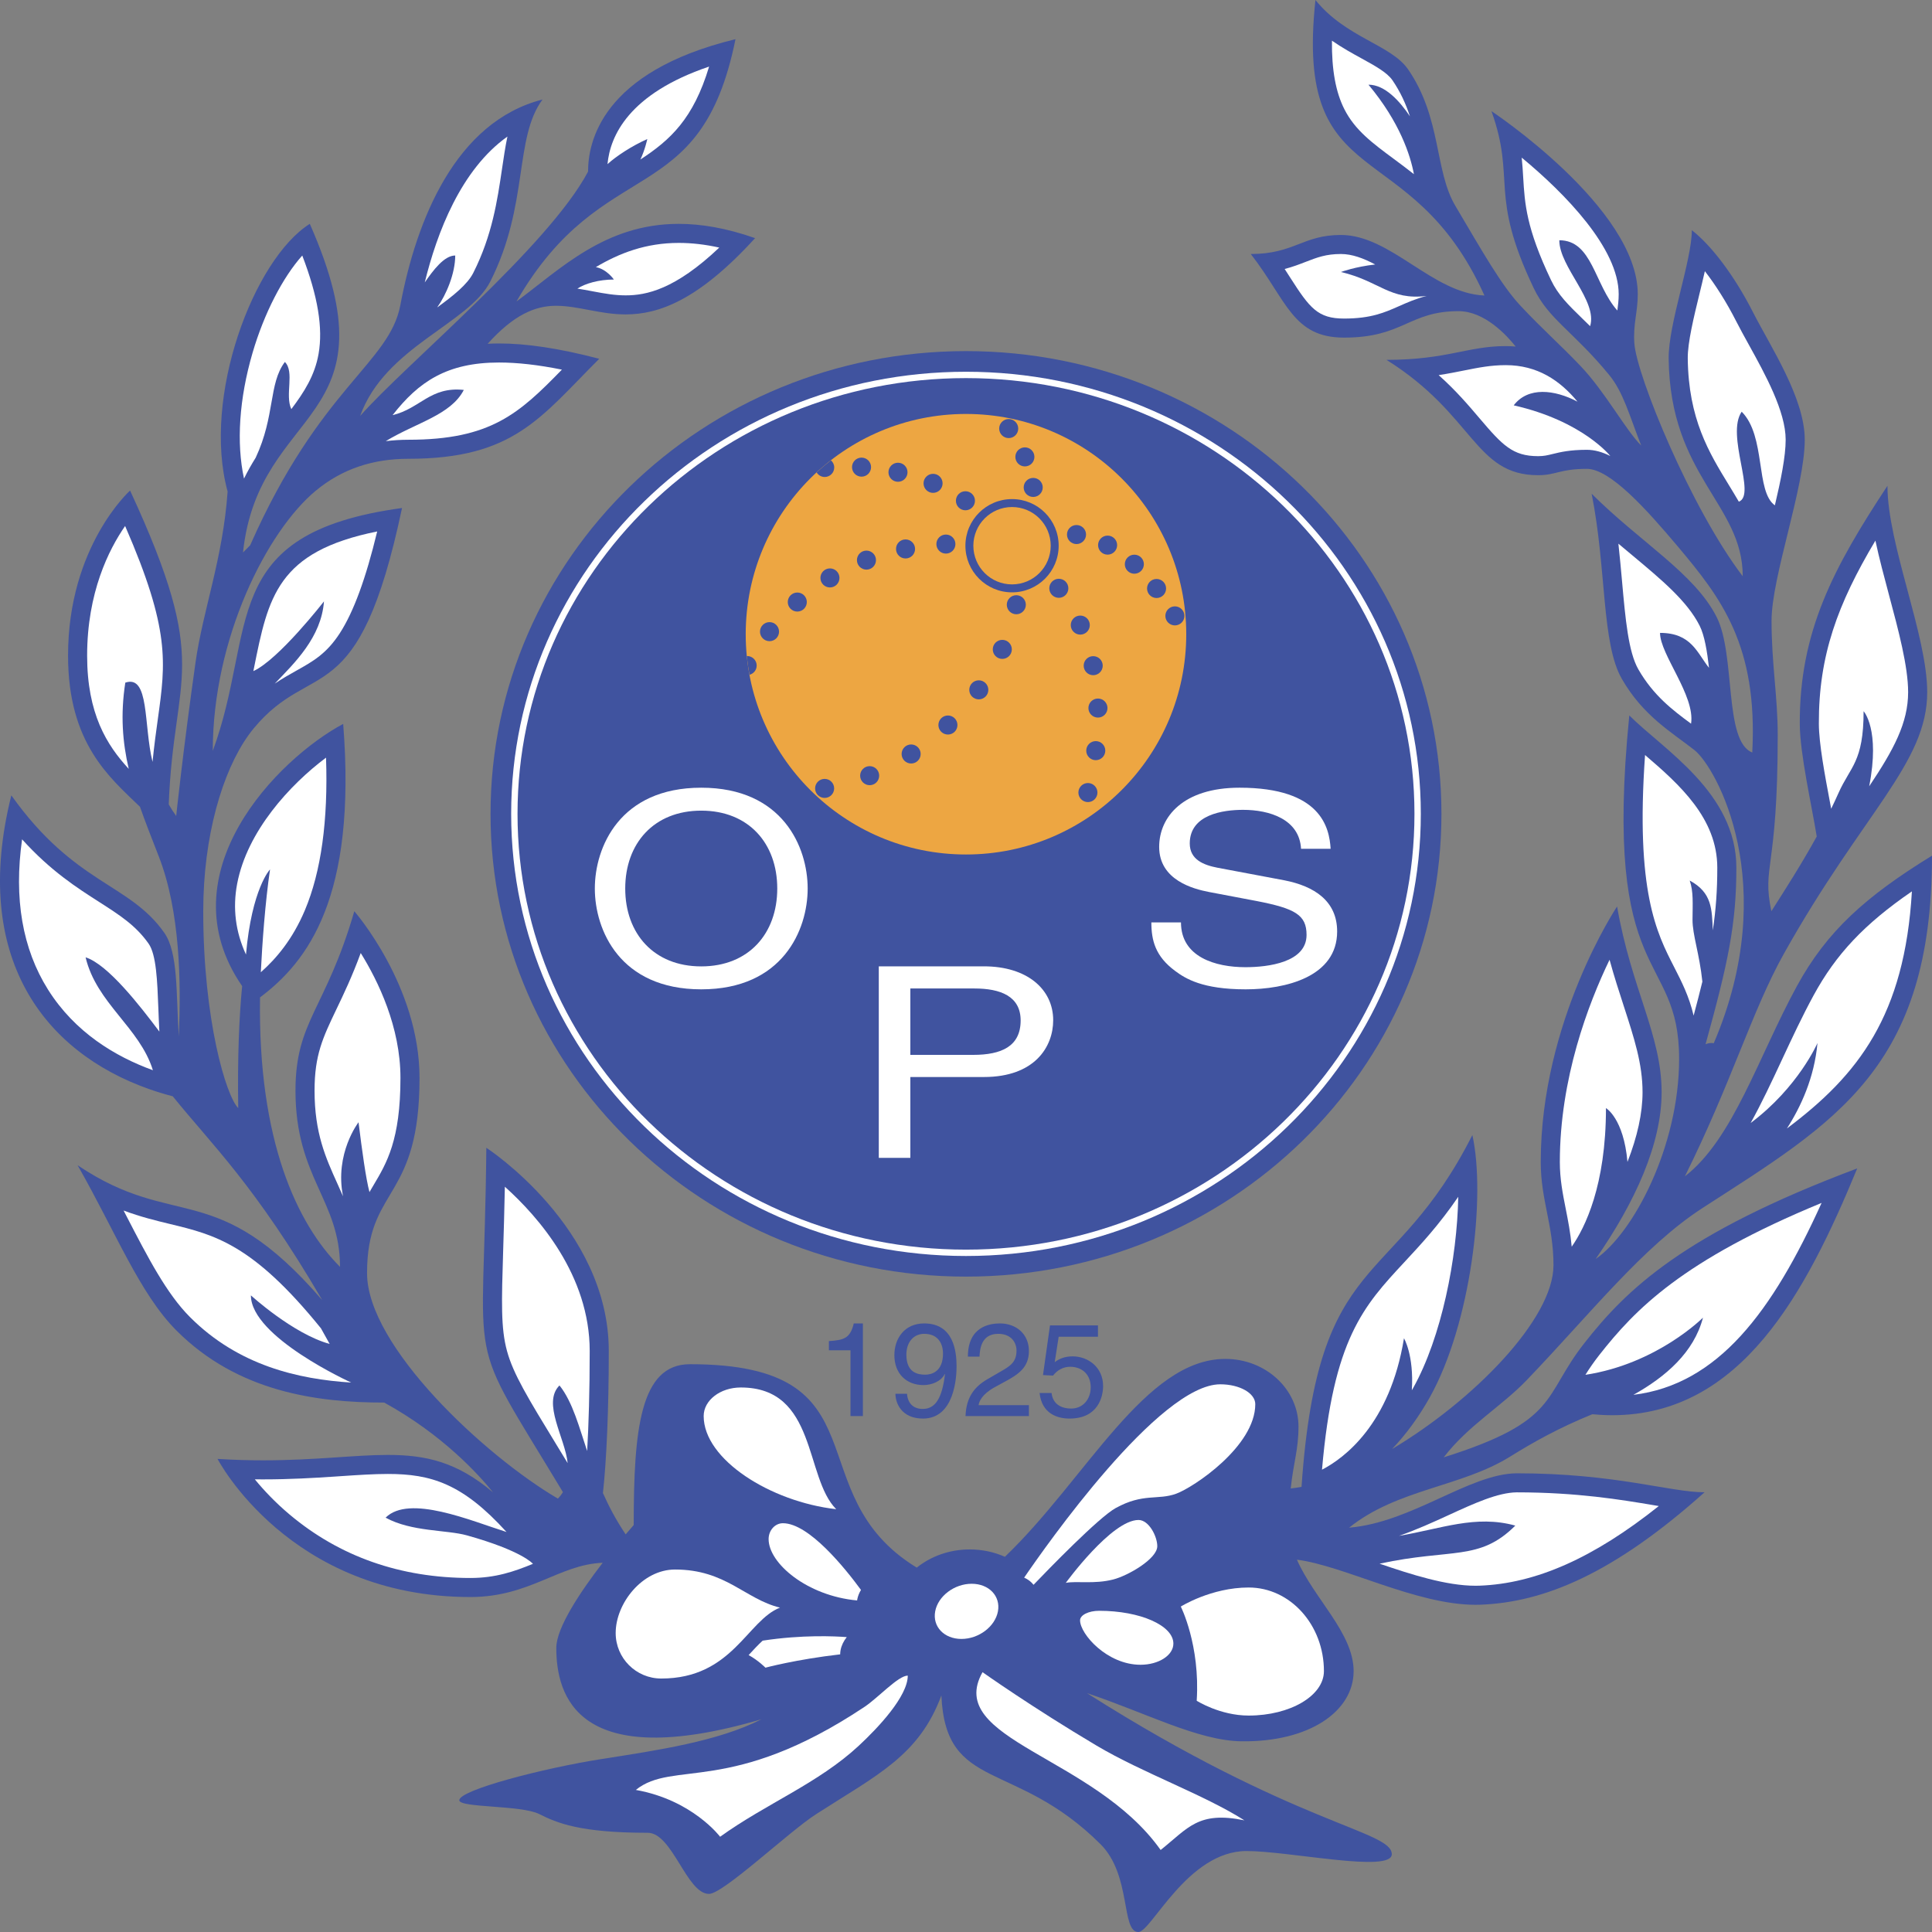 <?xml version="1.0" encoding="UTF-8"?>
<svg xmlns="http://www.w3.org/2000/svg" xmlns:xlink="http://www.w3.org/1999/xlink" width="559.35pt" height="559.35pt" viewBox="0 0 559.35 559.35" version="1.1">
<rect x="0" y="0" width="559.35" height="559.35" fill="#808080" stroke="none"/>
<g id="surface1">
<path style=" stroke:none;fill-rule:nonzero;fill:rgb(25.099%,32.5%,62.399%);fill-opacity:1;" d="M 279.672 101.652 C 203.648 101.652 142.02 161.637 142.02 235.629 C 142.02 309.625 203.648 369.605 279.672 369.605 C 355.695 369.605 417.324 309.625 417.324 235.629 C 417.324 161.637 355.695 101.652 279.672 101.652 "/>
<path style=" stroke:none;fill-rule:nonzero;fill:rgb(100%,100%,100%);fill-opacity:1;" d="M 186.57 326.152 C 162.738 302.992 147.992 270.98 147.992 235.629 C 147.992 200.277 162.738 168.266 186.57 145.109 C 210.398 121.949 243.32 107.629 279.672 107.629 C 316.023 107.629 348.945 121.949 372.773 145.109 C 396.602 168.266 411.352 200.277 411.352 235.629 C 411.352 270.98 396.602 302.992 372.773 326.152 C 348.945 349.309 316.023 363.633 279.672 363.633 C 243.32 363.633 210.398 349.309 186.57 326.152 "/>
<path style=" stroke:none;fill-rule:nonzero;fill:rgb(25.099%,32.5%,62.399%);fill-opacity:1;" d="M 187.852 146.43 C 164.355 169.266 149.832 200.797 149.832 235.629 C 149.832 270.461 164.355 301.992 187.852 324.832 C 211.348 347.668 243.809 361.793 279.672 361.793 C 315.539 361.793 347.996 347.668 371.492 324.832 C 394.988 301.992 409.512 270.461 409.512 235.629 C 409.512 200.797 394.988 169.266 371.492 146.43 C 347.996 123.594 315.539 109.469 279.672 109.469 C 243.809 109.469 211.348 123.594 187.852 146.43 "/>
<path style=" stroke:none;fill-rule:nonzero;fill:rgb(92.899%,65.099%,25.899%);fill-opacity:1;" d="M 279.672 119.848 C 244.449 119.848 215.898 148.398 215.898 183.617 C 215.898 218.836 244.449 247.391 279.672 247.391 C 314.891 247.391 343.441 218.836 343.441 183.617 C 343.441 148.398 314.891 119.848 279.672 119.848 "/>
<path style=" stroke:none;fill-rule:nonzero;fill:rgb(25.099%,32.5%,62.399%);fill-opacity:1;" d="M 279.504 157.996 C 279.504 150.535 285.547 144.496 293.004 144.496 C 300.457 144.496 306.504 150.535 306.504 157.996 C 306.504 165.453 300.457 171.496 293.004 171.496 C 285.547 171.496 279.504 165.453 279.504 157.996 "/>
<path style=" stroke:none;fill-rule:nonzero;fill:rgb(92.899%,65.099%,25.899%);fill-opacity:1;" d="M 281.801 157.996 C 281.812 164.184 286.816 169.188 293.004 169.195 C 299.191 169.188 304.195 164.184 304.203 157.996 C 304.195 151.809 299.191 146.805 293.004 146.793 C 286.816 146.805 281.812 151.809 281.801 157.996 "/>
<path style=" stroke:none;fill-rule:nonzero;fill:rgb(25.099%,32.5%,62.399%);fill-opacity:1;" d="M 292.039 126.836 C 293.562 126.836 294.797 125.602 294.797 124.078 C 294.797 122.555 293.562 121.32 292.039 121.32 C 290.516 121.32 289.281 122.555 289.281 124.078 C 289.281 125.602 290.516 126.836 292.039 126.836 "/>
<path style=" stroke:none;fill-rule:nonzero;fill:rgb(25.099%,32.5%,62.399%);fill-opacity:1;" d="M 306.551 167.566 C 305.023 167.566 303.789 168.801 303.789 170.324 C 303.789 171.848 305.023 173.082 306.551 173.082 C 308.07 173.082 309.309 171.848 309.309 170.324 C 309.309 168.801 308.07 167.566 306.551 167.566 "/>
<path style=" stroke:none;fill-rule:nonzero;fill:rgb(25.099%,32.5%,62.399%);fill-opacity:1;" d="M 294.242 172.324 C 292.723 172.324 291.484 173.559 291.484 175.082 C 291.484 176.602 292.723 177.84 294.242 177.84 C 295.766 177.84 297 176.602 297 175.082 C 297 173.559 295.766 172.324 294.242 172.324 "/>
<path style=" stroke:none;fill-rule:nonzero;fill:rgb(25.099%,32.5%,62.399%);fill-opacity:1;" d="M 273.855 160.277 C 275.379 160.277 276.609 159.039 276.609 157.52 C 276.609 155.996 275.379 154.762 273.855 154.762 C 272.332 154.762 271.098 155.996 271.098 157.52 C 271.098 159.039 272.332 160.277 273.855 160.277 "/>
<path style=" stroke:none;fill-rule:nonzero;fill:rgb(25.099%,32.5%,62.399%);fill-opacity:1;" d="M 282.27 144.98 C 282.27 143.457 281.035 142.223 279.512 142.223 C 277.988 142.223 276.754 143.457 276.754 144.98 C 276.754 146.504 277.988 147.738 279.512 147.738 C 281.035 147.738 282.27 146.504 282.27 144.98 "/>
<path style=" stroke:none;fill-rule:nonzero;fill:rgb(25.099%,32.5%,62.399%);fill-opacity:1;" d="M 272.898 139.938 C 272.898 138.414 271.664 137.18 270.141 137.18 C 268.617 137.18 267.383 138.414 267.383 139.938 C 267.383 141.461 268.617 142.695 270.141 142.695 C 271.664 142.695 272.898 141.461 272.898 139.938 "/>
<path style=" stroke:none;fill-rule:nonzero;fill:rgb(25.099%,32.5%,62.399%);fill-opacity:1;" d="M 262.742 136.727 C 262.742 135.203 261.508 133.969 259.984 133.969 C 258.461 133.969 257.227 135.203 257.227 136.727 C 257.227 138.25 258.461 139.484 259.984 139.484 C 261.508 139.484 262.742 138.25 262.742 136.727 "/>
<path style=" stroke:none;fill-rule:nonzero;fill:rgb(25.099%,32.5%,62.399%);fill-opacity:1;" d="M 252.188 135.246 C 252.188 133.723 250.953 132.488 249.434 132.488 C 247.906 132.488 246.676 133.723 246.676 135.246 C 246.676 136.766 247.906 138.004 249.434 138.004 C 250.953 138.004 252.188 136.766 252.188 135.246 "/>
<path style=" stroke:none;fill-rule:nonzero;fill:rgb(25.099%,32.5%,62.399%);fill-opacity:1;" d="M 238.77 138.098 C 240.293 138.098 241.527 136.859 241.527 135.34 C 241.527 134.504 241.148 133.77 240.566 133.262 C 239.137 134.375 237.75 135.539 236.422 136.766 C 236.906 137.562 237.773 138.098 238.77 138.098 "/>
<path style=" stroke:none;fill-rule:nonzero;fill:rgb(25.099%,32.5%,62.399%);fill-opacity:1;" d="M 264.93 158.93 C 264.93 157.406 263.695 156.172 262.172 156.172 C 260.645 156.172 259.414 157.406 259.414 158.93 C 259.414 160.453 260.645 161.688 262.172 161.688 C 263.695 161.688 264.93 160.453 264.93 158.93 "/>
<path style=" stroke:none;fill-rule:nonzero;fill:rgb(25.099%,32.5%,62.399%);fill-opacity:1;" d="M 253.613 162.164 C 253.613 160.645 252.379 159.41 250.855 159.41 C 249.332 159.41 248.098 160.645 248.098 162.164 C 248.098 163.688 249.332 164.922 250.855 164.922 C 252.379 164.922 253.613 163.688 253.613 162.164 "/>
<path style=" stroke:none;fill-rule:nonzero;fill:rgb(25.099%,32.5%,62.399%);fill-opacity:1;" d="M 240.285 164.562 C 238.762 164.562 237.527 165.797 237.527 167.32 C 237.527 168.844 238.762 170.078 240.285 170.078 C 241.809 170.078 243.043 168.844 243.043 167.32 C 243.043 165.797 241.809 164.562 240.285 164.562 "/>
<path style=" stroke:none;fill-rule:nonzero;fill:rgb(25.099%,32.5%,62.399%);fill-opacity:1;" d="M 230.836 171.547 C 229.312 171.547 228.074 172.781 228.074 174.305 C 228.074 175.828 229.312 177.062 230.836 177.062 C 232.359 177.062 233.59 175.828 233.59 174.305 C 233.59 172.781 232.359 171.547 230.836 171.547 "/>
<path style=" stroke:none;fill-rule:nonzero;fill:rgb(25.099%,32.5%,62.399%);fill-opacity:1;" d="M 222.789 180.117 C 221.266 180.117 220.031 181.352 220.031 182.871 C 220.031 184.395 221.266 185.633 222.789 185.633 C 224.312 185.633 225.547 184.395 225.547 182.871 C 225.547 181.352 224.312 180.117 222.789 180.117 "/>
<path style=" stroke:none;fill-rule:nonzero;fill:rgb(25.099%,32.5%,62.399%);fill-opacity:1;" d="M 219.074 192.691 C 219.074 191.168 217.84 189.934 216.316 189.934 C 216.281 189.934 216.25 189.941 216.215 189.945 C 216.395 191.773 216.664 193.574 216.996 195.355 C 218.188 195.051 219.074 193.977 219.074 192.691 "/>
<path style=" stroke:none;fill-rule:nonzero;fill:rgb(25.099%,32.5%,62.399%);fill-opacity:1;" d="M 290.184 185.25 C 288.66 185.25 287.426 186.484 287.426 188.008 C 287.426 189.531 288.66 190.766 290.184 190.766 C 291.707 190.766 292.945 189.531 292.945 188.008 C 292.945 186.484 291.707 185.25 290.184 185.25 "/>
<path style=" stroke:none;fill-rule:nonzero;fill:rgb(25.099%,32.5%,62.399%);fill-opacity:1;" d="M 283.383 196.965 C 281.855 196.965 280.621 198.199 280.621 199.723 C 280.621 201.242 281.855 202.48 283.383 202.48 C 284.902 202.48 286.141 201.242 286.141 199.723 C 286.141 198.199 284.902 196.965 283.383 196.965 "/>
<path style=" stroke:none;fill-rule:nonzero;fill:rgb(25.099%,32.5%,62.399%);fill-opacity:1;" d="M 274.441 207.148 C 272.918 207.148 271.684 208.383 271.684 209.906 C 271.684 211.43 272.918 212.664 274.441 212.664 C 275.965 212.664 277.199 211.43 277.199 209.906 C 277.199 208.383 275.965 207.148 274.441 207.148 "/>
<path style=" stroke:none;fill-rule:nonzero;fill:rgb(25.099%,32.5%,62.399%);fill-opacity:1;" d="M 263.793 215.535 C 262.27 215.535 261.035 216.77 261.035 218.293 C 261.035 219.816 262.27 221.051 263.793 221.051 C 265.316 221.051 266.551 219.816 266.551 218.293 C 266.551 216.77 265.316 215.535 263.793 215.535 "/>
<path style=" stroke:none;fill-rule:nonzero;fill:rgb(25.099%,32.5%,62.399%);fill-opacity:1;" d="M 251.785 221.812 C 250.262 221.812 249.027 223.047 249.027 224.57 C 249.027 226.094 250.262 227.328 251.785 227.328 C 253.305 227.328 254.539 226.094 254.539 224.57 C 254.539 223.047 253.305 221.812 251.785 221.812 "/>
<path style=" stroke:none;fill-rule:nonzero;fill:rgb(25.099%,32.5%,62.399%);fill-opacity:1;" d="M 238.746 225.504 C 237.223 225.504 235.988 226.734 235.988 228.258 C 235.988 229.781 237.223 231.016 238.746 231.016 C 240.27 231.016 241.504 229.781 241.504 228.258 C 241.504 226.734 240.27 225.504 238.746 225.504 "/>
<path style=" stroke:none;fill-rule:nonzero;fill:rgb(25.099%,32.5%,62.399%);fill-opacity:1;" d="M 315.52 180.977 C 315.52 179.453 314.285 178.219 312.762 178.219 C 311.238 178.219 310.004 179.453 310.004 180.977 C 310.004 182.496 311.238 183.734 312.762 183.734 C 314.285 183.734 315.52 182.496 315.52 180.977 "/>
<path style=" stroke:none;fill-rule:nonzero;fill:rgb(25.099%,32.5%,62.399%);fill-opacity:1;" d="M 313.746 192.727 C 313.746 194.246 314.98 195.484 316.504 195.484 C 318.027 195.484 319.262 194.246 319.262 192.727 C 319.262 191.203 318.027 189.969 316.504 189.969 C 314.98 189.969 313.746 191.203 313.746 192.727 "/>
<path style=" stroke:none;fill-rule:nonzero;fill:rgb(25.099%,32.5%,62.399%);fill-opacity:1;" d="M 317.879 202.238 C 316.352 202.238 315.117 203.473 315.117 204.992 C 315.117 206.52 316.352 207.754 317.879 207.754 C 319.398 207.754 320.637 206.52 320.637 204.992 C 320.637 203.473 319.398 202.238 317.879 202.238 "/>
<path style=" stroke:none;fill-rule:nonzero;fill:rgb(25.099%,32.5%,62.399%);fill-opacity:1;" d="M 317.246 214.566 C 315.723 214.566 314.488 215.801 314.488 217.324 C 314.488 218.848 315.723 220.086 317.246 220.086 C 318.77 220.086 320.004 218.848 320.004 217.324 C 320.004 215.801 318.77 214.566 317.246 214.566 "/>
<path style=" stroke:none;fill-rule:nonzero;fill:rgb(25.099%,32.5%,62.399%);fill-opacity:1;" d="M 314.973 226.703 C 313.449 226.703 312.215 227.938 312.215 229.461 C 312.215 230.984 313.449 232.219 314.973 232.219 C 316.496 232.219 317.73 230.984 317.73 229.461 C 317.73 227.938 316.496 226.703 314.973 226.703 "/>
<path style=" stroke:none;fill-rule:nonzero;fill:rgb(25.099%,32.5%,62.399%);fill-opacity:1;" d="M 293.965 132.277 C 293.965 133.801 295.199 135.035 296.723 135.035 C 298.246 135.035 299.48 133.801 299.48 132.277 C 299.48 130.754 298.246 129.52 296.723 129.52 C 295.199 129.52 293.965 130.754 293.965 132.277 "/>
<path style=" stroke:none;fill-rule:nonzero;fill:rgb(25.099%,32.5%,62.399%);fill-opacity:1;" d="M 299.133 138.363 C 297.609 138.363 296.375 139.598 296.375 141.117 C 296.375 142.641 297.609 143.879 299.133 143.879 C 300.656 143.879 301.891 142.641 301.891 141.117 C 301.891 139.598 300.656 138.363 299.133 138.363 "/>
<path style=" stroke:none;fill-rule:nonzero;fill:rgb(25.099%,32.5%,62.399%);fill-opacity:1;" d="M 314.43 154.758 C 314.43 153.234 313.195 152.004 311.668 152.004 C 310.148 152.004 308.91 153.234 308.91 154.758 C 308.91 156.281 310.148 157.516 311.668 157.516 C 313.195 157.516 314.43 156.281 314.43 154.758 "/>
<path style=" stroke:none;fill-rule:nonzero;fill:rgb(25.099%,32.5%,62.399%);fill-opacity:1;" d="M 320.672 155.066 C 319.148 155.066 317.914 156.301 317.914 157.824 C 317.914 159.348 319.148 160.582 320.672 160.582 C 322.195 160.582 323.43 159.348 323.43 157.824 C 323.43 156.301 322.195 155.066 320.672 155.066 "/>
<path style=" stroke:none;fill-rule:nonzero;fill:rgb(25.099%,32.5%,62.399%);fill-opacity:1;" d="M 328.414 160.59 C 326.891 160.59 325.656 161.824 325.656 163.348 C 325.656 164.871 326.891 166.105 328.414 166.105 C 329.938 166.105 331.172 164.871 331.172 163.348 C 331.172 161.824 329.938 160.59 328.414 160.59 "/>
<path style=" stroke:none;fill-rule:nonzero;fill:rgb(25.099%,32.5%,62.399%);fill-opacity:1;" d="M 334.848 167.621 C 333.328 167.621 332.094 168.855 332.094 170.379 C 332.094 171.902 333.328 173.137 334.848 173.137 C 336.371 173.137 337.605 171.902 337.605 170.379 C 337.605 168.855 336.371 167.621 334.848 167.621 "/>
<path style=" stroke:none;fill-rule:nonzero;fill:rgb(25.099%,32.5%,62.399%);fill-opacity:1;" d="M 340.152 175.551 C 338.633 175.551 337.395 176.785 337.395 178.309 C 337.395 179.832 338.633 181.066 340.152 181.066 C 341.676 181.066 342.91 179.832 342.91 178.309 C 342.91 176.785 341.676 175.551 340.152 175.551 "/>
<path style=" stroke:none;fill-rule:nonzero;fill:rgb(100%,100%,100%);fill-opacity:1;" d="M 376.676 245.738 C 376.203 237.168 367.535 234.465 359.906 234.465 C 354.16 234.465 344.457 235.777 344.457 244.195 C 344.457 248.902 348.508 250.449 352.465 251.219 L 371.773 254.852 C 380.535 256.547 387.129 260.871 387.129 269.676 C 387.129 282.801 372.246 286.43 360.656 286.43 C 348.133 286.43 343.234 283.344 340.219 281.102 C 334.473 276.855 333.34 272.223 333.34 267.051 L 341.914 267.051 C 341.914 277.086 351.898 280.02 360.566 280.02 C 367.16 280.02 378.273 278.633 378.273 270.68 C 378.273 264.887 374.977 263.035 363.863 260.871 L 350.016 258.246 C 345.59 257.395 335.602 254.852 335.602 245.199 C 335.602 236.551 342.48 228.055 358.867 228.055 C 382.512 228.055 384.867 239.637 385.242 245.738 "/>
<path style=" stroke:none;fill-rule:nonzero;fill:rgb(100%,100%,100%);fill-opacity:1;" d="M 263.562 305.406 L 281.746 305.406 C 289.938 305.406 295.496 302.938 295.496 295.445 C 295.496 288.422 289.656 286.184 282.121 286.184 L 263.562 286.184 Z M 263.562 335.215 L 254.426 335.215 L 254.426 279.773 L 284.852 279.773 C 297.383 279.773 304.918 286.414 304.918 295.371 C 304.918 303.094 299.551 311.816 284.852 311.816 L 263.562 311.816 "/>
<path style=" stroke:none;fill-rule:nonzero;fill:rgb(100%,100%,100%);fill-opacity:1;" d="M 203.023 234.695 C 189.293 234.695 181.016 244.195 181.016 257.242 C 181.016 270.289 189.293 279.789 203.023 279.789 C 216.758 279.789 225.031 270.289 225.031 257.242 C 225.031 244.195 216.758 234.695 203.023 234.695 M 203.023 286.43 C 179.434 286.43 172.215 269.211 172.215 257.242 C 172.215 245.273 179.434 228.055 203.023 228.055 C 226.617 228.055 233.836 245.273 233.836 257.242 C 233.836 269.211 226.617 286.43 203.023 286.43 "/>
<path style=" stroke:none;fill-rule:nonzero;fill:rgb(25.099%,32.5%,62.399%);fill-opacity:1;" d="M 249.82 409.977 L 246.234 409.977 L 246.234 390.938 L 239.98 390.938 L 239.98 388.27 C 244.328 387.961 246.121 387.539 247.188 383.156 L 249.82 383.156 "/>
<path style=" stroke:none;fill-rule:nonzero;fill:rgb(25.099%,32.5%,62.399%);fill-opacity:1;" d="M 273.016 391.891 C 273.016 388.84 271.449 386.168 267.598 386.168 C 264.469 386.168 262.41 388.609 262.41 392.195 C 262.41 397.348 265.613 397.996 267.863 397.996 C 269.621 397.996 273.016 397.195 273.016 391.891 M 258.938 392.348 C 258.938 387.465 261.914 383.156 267.559 383.156 C 276.105 383.156 276.945 391.246 276.945 395.594 C 276.945 398.453 276.449 410.703 267.219 410.703 C 260.922 410.703 259.242 406.121 259.242 403.527 L 262.602 403.527 C 262.789 406.234 264.395 407.914 267.141 407.914 C 270.805 407.914 272.746 404.824 273.59 397.883 L 273.512 397.805 C 272.52 399.867 269.848 401.008 267.367 401.008 C 262.41 401.008 258.938 397.691 258.938 392.348 "/>
<path style=" stroke:none;fill-rule:nonzero;fill:rgb(25.099%,32.5%,62.399%);fill-opacity:1;" d="M 280.223 392.77 C 280.223 384.031 286.594 383.156 289.496 383.156 C 294.148 383.156 297.891 386.168 297.891 391.164 C 297.891 395.973 294.719 397.996 290.715 400.133 L 287.93 401.656 C 284.266 403.68 283.469 405.777 283.316 406.812 L 297.891 406.812 L 297.891 409.977 L 279.539 409.977 C 279.727 404.406 282.246 401.43 285.832 399.328 L 289.379 397.27 C 292.242 395.629 294.301 394.523 294.301 391.012 C 294.301 388.879 292.93 386.168 288.996 386.168 C 283.926 386.168 283.695 390.898 283.582 392.77 "/>
<path style=" stroke:none;fill-rule:nonzero;fill:rgb(25.099%,32.5%,62.399%);fill-opacity:1;" d="M 305.363 394.371 C 306.508 393.492 308.148 392.691 310.555 392.691 C 314.902 392.691 319.367 395.746 319.367 401.277 C 319.367 404.254 318.031 410.703 309.637 410.703 C 306.129 410.703 301.629 409.289 300.977 403.297 L 304.449 403.297 C 304.793 406.43 307.121 407.801 310.133 407.801 C 313.605 407.801 315.781 405.016 315.781 401.656 C 315.781 397.805 313.148 395.707 309.828 395.707 C 307.883 395.707 306.129 396.621 304.871 398.262 L 301.969 398.109 L 303.992 383.727 L 317.879 383.727 L 317.879 387.008 L 306.508 387.008 "/>
<path style=" stroke:none;fill-rule:nonzero;fill:rgb(25.099%,32.5%,62.399%);fill-opacity:1;" d="M 458.68 388.891 C 446.535 404.348 451.602 411.355 417.988 421.926 C 425.008 412.734 434.633 407.27 442.039 399.551 C 460.387 380.43 475.668 360.891 492.973 349.703 C 531.191 324.992 559.348 309.32 559.348 247.734 C 540.133 259.543 528.906 269.613 520.242 285.484 C 509.059 305.98 501.789 329.773 487.801 340.574 C 501.328 313.379 507.238 292.629 516.434 276.18 C 539.25 235.367 557.965 221.031 557.965 200.395 C 557.965 183.926 546.453 157.648 546.453 140.645 C 530.832 164.359 520.961 182.793 521.07 209.578 C 521.105 218.273 524.504 233.07 525.98 242.176 C 521.582 250.164 516.844 257.539 512.84 263.82 C 510.078 250.492 514.684 252.328 514.684 212.805 C 514.684 201.695 512.891 192.156 512.898 179.715 C 512.902 166.926 522.508 141.105 522.508 127.316 C 522.508 115.211 512.637 100.441 507.531 90.406 C 502.164 79.855 495.527 71.09 489.82 66.648 C 489.82 75.379 482.992 93.809 483.109 103.836 C 483.508 137.965 504.555 145.879 504.555 166.84 C 489.512 147.078 473.836 108.785 473.176 99.402 C 472.781 93.773 474.164 90.469 474.164 85.184 C 474.164 60.211 431.805 32.176 431.805 32.176 C 438.996 52.285 430.902 55.875 444.055 83.453 C 448.348 92.461 455.523 95.941 465.84 108.5 C 469.984 113.547 471.652 120.059 475.148 128.977 C 470.594 124.43 464.801 113.547 457.613 105.984 C 451.676 99.742 446.453 95.215 440.125 88.426 C 434.656 82.559 429.145 72.77 421.34 59.582 C 415.289 49.355 417.387 34.242 407.695 20.121 C 402.734 12.891 389.648 10.938 380.848 0.004 C 374.66 57.336 408.324 37.945 429.773 85.551 C 414.758 84.98 402.719 68.027 388.215 68.027 C 377.164 68.027 374.707 73.539 362.121 73.539 C 372.559 86.922 374.203 97.746 389.133 97.746 C 406.324 97.746 407.859 90.086 422.285 90.086 C 429.793 90.086 436.199 97.035 438.82 100.332 C 437.887 100.254 436.934 100.199 435.945 100.199 C 424.895 100.199 418.91 104.184 401.41 104.184 C 426.891 120.113 426.891 137.578 445.309 137.578 C 450.527 137.578 451.625 135.742 459.43 135.742 C 466.184 135.742 476.762 147.539 485.664 158.109 C 498.297 173.109 508.945 186.773 507.316 217.859 C 499.027 214.641 502.574 189.699 497.008 178.66 C 490.629 166.008 474.855 156.961 460.809 142.941 C 465.164 164.754 463.617 186.238 469.562 196.562 C 475.727 207.285 483.961 211.973 490.566 217.16 C 496.898 222.141 515.82 256.043 496.172 302.023 C 495.961 301.988 495.742 301.969 495.523 301.969 C 494.91 301.969 494.328 302.102 493.789 302.336 C 500.277 278.895 502.711 267.613 502.711 251.227 C 502.711 229.504 481.684 217.094 471.711 207.133 C 463.883 286.035 486.137 274.852 486.137 306.562 C 486.137 331.809 472.98 356.922 461.969 364.504 C 473.465 347.988 481.07 331.086 481.07 316.215 C 481.07 299.668 472.324 286.34 468.176 262.441 C 468.176 262.441 446.074 295.539 446.074 336.441 C 446.074 347.469 449.762 354.824 449.762 366.312 C 449.762 381.938 426.496 405.531 403.035 419.52 C 407.176 415.176 410.832 410.121 413.965 404.527 C 425.809 383.363 430.266 346.547 426.277 328.625 C 403.262 374.125 381.574 360.91 376.82 430.477 C 375.746 430.676 374.703 430.832 373.684 430.941 C 374.484 423.41 375.938 419.703 375.938 413.039 C 375.938 402.203 366.461 393.43 354.754 393.43 C 331.496 393.43 314.574 428.055 290.941 450.723 C 287.867 449.355 284.41 448.59 280.758 448.59 C 274.875 448.59 269.508 450.578 265.414 453.855 C 230.156 432.289 257.09 394.961 199.738 394.961 C 185.309 394.961 183.469 413.961 183.469 441.535 C 183.469 441.535 182.566 442.547 181.141 444.23 C 178.344 440.066 176.242 436.07 174.562 432.266 C 175.59 422.98 176.254 408.027 176.254 391.129 C 176.254 355.281 140.801 332.301 140.801 332.301 C 140.184 400.359 133.941 383.855 162.973 431.992 C 162.578 432.656 162.105 433.289 161.52 433.875 C 140.34 421.465 106.266 389.754 106.266 368.609 C 106.266 367.797 106.285 367.008 106.312 366.238 C 107.238 343.59 121.461 346.762 121.461 312.078 C 121.461 285.402 102.582 263.82 102.582 263.82 C 94.293 292.316 85.547 295.535 85.547 315.758 C 85.547 341.035 98.438 347.469 98.438 366.77 C 86.078 354.434 74.617 330.273 75.285 288.766 C 89.043 278.418 103.34 259.891 99.359 209.586 C 80.434 219.688 47.637 252.883 70.102 285.496 C 69.238 294.504 68.738 306.043 68.969 320.809 C 65.465 317.312 58.84 295.32 58.84 263.82 L 58.906 259.797 C 59.582 238.543 65.562 220.438 73.43 210.91 C 90.48 190.262 103.734 207.059 116.395 147.078 C 62.523 154.434 74.594 182.109 61.602 217.398 C 61.602 184.766 77.297 153.797 91.383 142.102 C 99.133 135.668 108.105 132.828 118.238 132.828 C 148.777 132.828 156.453 120.879 173.492 103.875 C 161.812 100.82 152.344 99.434 144.477 99.438 C 143.348 99.438 142.258 99.473 141.191 99.531 C 148.766 91.102 154.965 88.531 160.98 88.531 C 164.199 88.531 167.367 89.156 170.668 89.777 C 173.969 90.402 177.398 91.027 181.145 91.027 C 190.625 91.027 202.125 87.031 218.613 68.945 C 210.309 66.031 203.016 64.812 196.508 64.812 C 175.09 64.812 162.156 77.996 149.527 87.281 C 174.723 43.668 202.805 61.59 212.938 11.34 C 173.949 20.84 170.254 41.352 170.254 49.684 C 158.762 71.395 117.188 105.715 104.27 120.422 C 111.484 100.352 135.766 93.773 141.965 81.48 C 153.199 59.203 148.762 40.062 157.066 28.809 C 131.898 35.242 120.539 63.699 115.91 88.328 C 112.73 105.238 92.605 112.148 72.422 157.879 L 70.352 159.949 C 74.957 116.746 115.477 123.18 89.691 64.809 C 73.457 75.043 58.43 114.941 65.902 142.309 C 64.516 161.84 58.766 176.539 56.605 191.801 C 52.977 217.473 51.012 236.242 51.012 236.242 C 50.215 235.145 49.504 234.023 48.855 232.891 C 50.301 194.492 61.441 193.391 37.66 142.023 C 37.66 142.023 19.703 158.098 19.703 189.812 C 19.703 215.258 31.73 225.059 40.527 233.582 C 42.156 238.242 44.047 242.984 46.004 248.035 C 52.16 263.914 52.457 284.422 51.766 300.113 C 50.953 287.508 51.641 275.863 47.547 270.035 C 37.43 255.633 21.699 256.141 3.281 230.27 C -8.48 277.352 12.891 304.621 43.195 315.32 C 45.422 316.109 47.707 316.789 50.02 317.402 C 61.355 331.453 73.812 343.094 93.301 376.422 C 62.457 340.68 50.902 356.5 22.465 337.355 C 33.43 356.574 40.422 374.523 51.078 385.203 C 68.832 403.004 91.797 406.07 111.238 406.07 C 128.176 415.363 138.703 427.047 142.742 432.062 C 132.355 423.281 123.359 421.227 112.293 421.227 C 107.453 421.227 102.219 421.617 96.297 422.008 C 90.375 422.398 83.77 422.793 76.188 422.793 C 72.086 422.793 67.699 422.676 62.984 422.383 C 62.984 422.383 83.703 462.371 136.195 462.371 C 153.379 462.371 161.84 452.941 174.492 452.453 C 168.254 460.551 161.059 471.176 161.059 477.078 C 161.059 490.867 167.047 513.391 220.457 497.762 C 207.812 504.184 190.469 506.715 174.031 509.297 C 157.539 511.887 132.973 518.215 132.973 521.203 C 132.973 523.426 150.875 522.582 156.074 525.184 C 161.266 527.785 167.859 530.625 187.535 530.625 C 194.672 530.625 198.816 548.32 205.262 548.32 C 209.406 548.32 228.434 530.277 236.227 525.266 C 253.938 513.871 266.062 508.332 272.547 490.867 C 273.781 518.906 293.891 509.246 318.648 533.957 C 327.625 542.918 324.52 559.352 329.582 559.352 C 333.32 559.352 343.859 535.91 360.895 535.91 C 373.324 535.91 402.949 542.344 402.949 536.828 C 402.949 529.965 375.109 528.551 314.723 490.211 C 331.395 495.738 346.789 503.957 359.367 504.137 C 379.09 504.41 391.898 495.453 391.898 483.82 C 391.898 472.82 380.492 462.941 375.484 451.559 C 388.957 453.238 409.953 464.617 427.18 464.617 C 427.641 464.617 428.102 464.609 428.559 464.594 C 446.98 463.914 467.09 455.676 493.504 432.039 C 483.5 432.039 467.715 426.547 439.09 426.547 C 425.344 426.691 408.785 440.766 390.59 442.289 C 404.613 431.047 423.031 430.551 437.242 421.695 C 443.859 417.574 451.312 413.383 460.996 409.453 C 460.996 409.453 461.004 409.453 461.008 409.453 C 462.973 409.633 464.898 409.73 466.773 409.73 C 504.148 409.73 522.902 374.125 537.703 338.277 C 487.172 357.234 470.824 373.438 458.68 388.891 "/>
<path style=" stroke:none;fill-rule:nonzero;fill:rgb(100%,100%,100%);fill-opacity:1;" d="M 288.922 466.52 C 288.102 470.93 283.371 474.504 278.355 474.504 C 273.34 474.504 269.934 470.93 270.754 466.52 C 271.57 462.105 276.297 458.531 281.316 458.531 C 286.332 458.531 289.734 462.105 288.922 466.52 "/>
<path style=" stroke:none;fill-rule:nonzero;fill:rgb(100%,100%,100%);fill-opacity:1;" d="M 191.449 485.965 C 212.016 485.965 216.312 469.113 225.828 465.438 C 215.699 462.984 210.176 454.406 195.438 454.406 C 185.938 454.406 178.25 464.211 178.25 472.789 C 178.25 480.074 184.152 485.965 191.449 485.965 "/>
<path style=" stroke:none;fill-rule:nonzero;fill:rgb(100%,100%,100%);fill-opacity:1;" d="M 203.727 409.977 C 203.727 422.539 223.051 434.781 242.098 436.941 C 232.891 427.746 236.57 401.703 214.473 401.703 C 208.531 401.703 203.727 405.406 203.727 409.977 "/>
<path style=" stroke:none;fill-rule:nonzero;fill:rgb(100%,100%,100%);fill-opacity:1;" d="M 284.461 484.129 C 273.406 503.738 316.691 508.336 336.027 535.605 C 344.031 529.23 346.875 524.27 360.281 527.023 C 348.465 519.52 330.816 513.305 317.484 505.391 C 298.852 494.328 284.461 484.129 284.461 484.129 "/>
<path style=" stroke:none;fill-rule:nonzero;fill:rgb(100%,100%,100%);fill-opacity:1;" d="M 330.199 481.98 C 320.527 481.98 312.699 473.098 312.699 469.113 C 312.699 467.59 315.172 466.355 318.227 466.355 C 330.102 466.355 339.715 470.605 339.715 475.852 C 339.715 479.242 335.457 481.98 330.199 481.98 "/>
<path style=" stroke:none;fill-rule:nonzero;fill:rgb(100%,100%,100%);fill-opacity:1;" d="M 383.301 483.82 C 383.301 470.441 373.555 459.613 361.508 459.613 C 350.648 459.613 341.863 465.129 341.863 465.129 C 341.863 465.129 347.512 476.285 346.469 492.398 C 346.469 492.398 353.195 496.688 361.508 496.688 C 373.555 496.688 383.301 490.934 383.301 483.82 "/>
<path style=" stroke:none;fill-rule:nonzero;fill:rgb(100%,100%,100%);fill-opacity:1;" d="M 353.297 400.781 C 335.598 400.781 302.656 447.762 296.512 456.754 C 297.621 457.242 298.547 457.953 299.23 458.828 C 303.5 454.375 318.148 439.277 323.02 436.605 C 331.039 432.199 335.168 434.41 340.527 432.457 C 345.605 430.602 363.426 418.711 363.426 406.527 C 363.426 403.352 358.895 400.781 353.297 400.781 "/>
<path style=" stroke:none;fill-rule:nonzero;fill:rgb(100%,100%,100%);fill-opacity:1;" d="M 249.27 460.312 C 244.715 454.094 234.223 441 226.672 441 C 224.383 441 222.527 443.055 222.527 445.598 C 222.527 452.637 233.719 462.051 248.152 463.359 C 248.164 463.266 248.172 463.168 248.191 463.07 C 248.371 462.102 248.75 461.172 249.27 460.312 "/>
<path style=" stroke:none;fill-rule:nonzero;fill:rgb(100%,100%,100%);fill-opacity:1;" d="M 245.156 473.973 C 241.777 473.715 232.238 473.246 220.801 475 C 219.449 476.238 218.129 477.672 216.742 479.176 C 219.562 480.723 221.609 482.824 221.609 482.824 C 221.609 482.824 230.438 480.441 243.246 478.965 C 243.254 478.578 243.281 478.18 243.355 477.781 C 243.609 476.402 244.246 475.105 245.156 473.973 "/>
<path style=" stroke:none;fill-rule:nonzero;fill:rgb(100%,100%,100%);fill-opacity:1;" d="M 208.484 531.773 C 221.852 522.152 236.848 516.355 248.613 505.441 C 254.277 500.184 262.816 491.098 262.816 485.121 C 260.055 485.121 254.23 491.551 250.289 494.172 C 211.594 519.91 194.945 509.457 184.082 518.215 C 200.496 521.133 208.484 531.773 208.484 531.773 "/>
<path style=" stroke:none;fill-rule:nonzero;fill:rgb(100%,100%,100%);fill-opacity:1;" d="M 308.57 458.266 C 311.734 457.66 316.812 458.688 322.27 457.297 C 326.543 456.211 335.055 451.332 335.055 447.648 C 335.055 444.828 332.629 440.062 329.625 440.062 C 321.812 440.062 308.57 458.266 308.57 458.266 "/>
<path style=" stroke:none;fill-rule:nonzero;fill:rgb(100%,100%,100%);fill-opacity:1;" d="M 187.406 40.262 C 187.406 40.262 186.738 43.387 185.406 46.184 C 194.055 40.535 200.762 34.391 205.297 19.277 C 182.023 27.152 176.633 39.395 175.883 47.52 C 178.395 45.215 182.988 42.215 187.406 40.262 "/>
<path style=" stroke:none;fill-rule:nonzero;fill:rgb(100%,100%,100%);fill-opacity:1;" d="M 161.98 401.109 C 165.844 405.906 167.789 413.598 169.992 420.098 C 170.43 412.469 170.73 402.727 170.73 391.129 C 170.73 369.246 155.926 352.34 146.164 343.578 C 146.023 350.777 145.836 356.836 145.676 362.035 C 145.211 377.016 144.977 384.535 146.789 391.152 C 148.617 397.82 152.801 404.672 161.133 418.324 C 162.152 420 163.223 421.754 164.348 423.602 C 163.625 416.348 156.891 406.188 161.98 401.109 "/>
<path style=" stroke:none;fill-rule:nonzero;fill:rgb(100%,100%,100%);fill-opacity:1;" d="M 135.199 444.523 C 129.281 442.867 119.176 443.523 111.637 439.391 C 118.449 432.59 136.324 440.289 146.645 443.539 C 133.902 429.5 124.781 426.738 112.293 426.738 C 108.18 426.738 103.754 427.035 98.629 427.379 L 96.664 427.512 C 90.844 427.895 83.984 428.309 76.188 428.309 C 75.379 428.309 74.578 428.301 73.781 428.297 C 76.289 431.355 79.625 434.934 83.848 438.484 C 98.344 450.676 115.953 456.855 136.195 456.855 C 143.48 456.855 148.891 454.977 154.297 452.758 C 154.297 452.758 151.258 449.02 135.199 444.523 "/>
<path style=" stroke:none;fill-rule:nonzero;fill:rgb(100%,100%,100%);fill-opacity:1;" d="M 36.277 197.637 C 43.324 195.246 41.535 209.859 44.164 220.59 C 44.633 215.84 45.199 211.73 45.715 208.043 C 47.973 191.809 49.301 182.309 36.223 152.285 C 31.492 159.109 25.227 171.59 25.227 189.812 C 25.227 206.621 30.891 215.699 37.27 222.598 C 35.477 214.883 34.84 206.902 36.277 197.637 "/>
<path style=" stroke:none;fill-rule:nonzero;fill:rgb(100%,100%,100%);fill-opacity:1;" d="M 131.797 73.973 C 131.797 79.211 129.172 85.391 126.566 89.016 C 131.234 85.617 135.344 82.344 137.027 79 C 142.496 68.16 144 57.988 145.324 49.012 C 145.816 45.684 146.281 42.52 146.91 39.535 C 133.449 49.102 126.496 67.402 122.977 81.77 C 125.445 78.203 128.609 73.973 131.797 73.973 "/>
<path style=" stroke:none;fill-rule:nonzero;fill:rgb(100%,100%,100%);fill-opacity:1;" d="M 177.73 80.93 C 173.41 80.93 169.391 82.082 167.168 83.559 C 168.574 83.773 169.961 84.031 171.324 84.289 L 171.695 84.359 C 175.145 85.016 178.031 85.512 181.148 85.512 C 187.148 85.512 195.488 83.785 208.242 71.68 C 204.164 70.773 200.281 70.328 196.512 70.328 L 196.508 70.328 C 187.023 70.328 179.355 73.258 172.508 77.336 C 175.688 77.926 177.73 80.93 177.73 80.93 "/>
<path style=" stroke:none;fill-rule:nonzero;fill:rgb(100%,100%,100%);fill-opacity:1;" d="M 113.664 120.188 C 121.664 118.281 124.543 111.859 134.281 112.891 C 130.52 120.188 120.457 122.375 111.688 127.719 C 113.816 127.461 115.996 127.316 118.238 127.316 C 142.109 127.316 150.316 119.707 162.684 107.016 C 155.812 105.629 149.805 104.953 144.48 104.953 L 144.477 104.953 C 129.422 104.953 121.195 110.527 113.664 120.188 "/>
<path style=" stroke:none;fill-rule:nonzero;fill:rgb(100%,100%,100%);fill-opacity:1;" d="M 106.969 345.129 C 107.352 344.465 107.738 343.812 108.125 343.164 C 111.965 336.715 115.938 330.051 115.938 312.078 C 115.938 297.344 109.508 284.082 104.438 275.914 C 101.934 282.734 99.504 287.809 97.422 292.148 C 93.465 300.422 91.07 305.41 91.07 315.758 C 91.07 328.059 94.281 335.16 97.68 342.68 C 98.227 343.891 98.777 345.113 99.312 346.355 C 96.816 333.922 103.801 324.914 103.801 324.914 C 104.82 333.145 105.941 341.289 106.969 345.129 "/>
<path style=" stroke:none;fill-rule:nonzero;fill:rgb(100%,100%,100%);fill-opacity:1;" d="M 46.141 298.668 C 46.016 296.383 45.93 294.145 45.848 291.977 C 45.543 283.957 45.254 276.379 43.023 273.203 C 39.312 267.922 34.625 264.922 28.691 261.125 C 22.27 257.016 14.637 252.137 6.395 243 C 3.977 260.117 6.488 274.711 13.902 286.508 C 21.703 298.906 33.383 305.895 44.266 309.848 C 40.426 297.453 27.953 290.496 24.781 277.164 C 31.254 279.211 40.59 291.281 46.141 298.668 "/>
<path style=" stroke:none;fill-rule:nonzero;fill:rgb(100%,100%,100%);fill-opacity:1;" d="M 78.18 251.703 C 76.773 261.328 75.914 273.184 75.512 281.48 C 80.004 277.512 84.719 271.949 88.273 263.52 C 92.973 252.367 95.023 237.539 94.391 219.352 C 83.93 227.188 71.547 240.656 68.664 255.852 C 67.32 262.93 68.184 269.793 71.215 276.355 C 72.906 257.215 78.18 251.703 78.18 251.703 "/>
<path style=" stroke:none;fill-rule:nonzero;fill:rgb(100%,100%,100%);fill-opacity:1;" d="M 72.641 375.035 C 72.641 375.035 84.859 386.199 95.445 389.098 L 92.922 384.574 C 73.164 360.164 62.105 357.492 49.316 354.395 C 45.148 353.391 40.699 352.312 35.785 350.473 C 36.062 351.016 36.34 351.551 36.617 352.086 C 42.848 364.129 48.227 374.531 54.992 381.309 C 68.992 395.348 86.359 399.312 101.684 400.277 C 101.684 400.277 72.641 387.117 72.641 375.035 "/>
<path style=" stroke:none;fill-rule:nonzero;fill:rgb(100%,100%,100%);fill-opacity:1;" d="M 74.02 132.523 C 79.727 120.348 77.711 111.137 82.477 104.793 C 85.363 107.676 82.434 114.363 84.344 118.449 C 88.105 113.461 91.145 108.672 92.234 102.441 C 93.547 94.953 92.043 85.797 87.512 73.98 C 81.875 80.277 76.477 90.68 73.121 102.145 C 69.23 115.461 68.406 128.273 70.648 138.562 C 71.695 136.402 72.836 134.41 74.02 132.523 "/>
<path style=" stroke:none;fill-rule:nonzero;fill:rgb(100%,100%,100%);fill-opacity:1;" d="M 93.797 174.109 C 93.02 184.531 85.277 191.961 79.543 197.922 C 81.711 196.461 83.793 195.293 85.77 194.184 C 90.66 191.445 94.523 189.281 98.391 183.309 C 102.363 177.18 105.922 167.504 109.203 153.867 C 80.289 159.688 77.66 172.809 73.516 193.492 C 73.465 193.758 73.406 194.031 73.352 194.301 C 80.742 190.922 93.797 174.109 93.797 174.109 "/>
<path style=" stroke:none;fill-rule:nonzero;fill:rgb(100%,100%,100%);fill-opacity:1;" d="M 449.047 81.086 C 451.113 85.418 453.992 88.219 458.348 92.457 C 458.992 93.082 459.664 93.738 460.371 94.434 C 462.594 87.086 451.449 77.324 451.449 69.559 C 461.047 69.559 461.578 82.398 468.254 89.902 C 468.461 88.367 468.641 86.867 468.641 85.184 C 468.641 71.957 453.191 56.074 440.562 45.637 C 440.773 47.645 440.887 49.539 440.996 51.414 C 441.445 58.934 441.867 66.035 449.047 81.086 "/>
<path style=" stroke:none;fill-rule:nonzero;fill:rgb(100%,100%,100%);fill-opacity:1;" d="M 403.621 46.074 C 405.465 47.438 407.391 48.875 409.355 50.426 C 408.352 45.043 405.316 35.441 396.195 24.516 C 400.988 24.516 405.285 29.312 408.207 33.691 C 407.047 30.156 405.477 26.648 403.141 23.238 C 401.586 20.977 398.148 19.086 394.168 16.898 C 391.531 15.449 388.582 13.828 385.625 11.777 C 385.535 20.258 386.723 26.699 389.23 31.637 C 392.316 37.707 397.305 41.398 403.621 46.074 "/>
<path style=" stroke:none;fill-rule:nonzero;fill:rgb(100%,100%,100%);fill-opacity:1;" d="M 428.41 121.168 C 434.996 128.918 437.961 132.066 445.309 132.066 C 446.984 132.066 447.992 131.816 449.516 131.441 C 451.723 130.902 454.465 130.227 459.43 130.227 C 461.613 130.227 463.855 130.84 466.211 132.023 C 466.211 132.023 458.254 121.898 438.25 117.355 C 442.395 111.914 450.062 112.781 456.715 116.289 C 451.625 110.121 445.09 105.715 435.945 105.715 C 431.602 105.715 428.031 106.43 423.895 107.258 C 421.621 107.711 419.227 108.191 416.52 108.605 C 421.547 113.086 425.215 117.402 428.41 121.168 "/>
<path style=" stroke:none;fill-rule:nonzero;fill:rgb(100%,100%,100%);fill-opacity:1;" d="M 389.133 92.23 C 396.934 92.23 400.887 90.48 405.07 88.625 C 407.414 87.586 409.926 86.473 413.039 85.676 C 402.332 87.023 399.344 81.336 388.215 78.75 C 388.215 78.75 392.367 77.211 398.148 76.574 C 394.758 74.773 391.457 73.539 388.215 73.539 C 383.902 73.539 381.34 74.535 378.09 75.789 C 376.238 76.508 374.273 77.27 371.934 77.875 C 372.496 78.742 373.035 79.582 373.555 80.395 C 379.184 89.191 381.52 92.23 389.133 92.23 "/>
<path style=" stroke:none;fill-rule:nonzero;fill:rgb(100%,100%,100%);fill-opacity:1;" d="M 469.613 168.305 C 470.594 179.281 471.445 188.766 474.352 193.82 C 478.68 201.344 484.207 205.547 489.594 209.523 C 490.828 201.379 480.609 189.512 480.609 183.234 C 489.672 183.234 491.312 188.977 494.789 193.352 C 494.25 188.602 493.5 183.973 492.07 181.141 C 488.496 174.055 481.113 167.891 472.559 160.754 C 471.234 159.652 469.898 158.535 468.555 157.402 C 468.973 161.18 469.301 164.84 469.613 168.305 "/>
<path style=" stroke:none;fill-rule:nonzero;fill:rgb(100%,100%,100%);fill-opacity:1;" d="M 438.711 441.691 C 428.297 452.086 420.312 448.195 399.41 452.715 C 408.621 455.859 418.727 459.102 427.18 459.102 C 427.574 459.102 427.965 459.098 428.355 459.082 C 444.629 458.48 461.324 451.105 480.254 436.027 C 479.738 435.941 479.215 435.855 478.684 435.766 C 469.379 434.203 456.637 432.062 439.117 432.062 C 433.605 432.129 426.723 435.289 419.438 438.633 C 414.91 440.711 410.09 442.91 405.027 444.66 C 417.266 442.605 427.211 438.5 438.711 441.691 "/>
<path style=" stroke:none;fill-rule:nonzero;fill:rgb(100%,100%,100%);fill-opacity:1;" d="M 503.426 145.246 C 508.59 143.309 499.594 126.023 504.246 119.195 C 511.328 126.266 508.207 142.332 513.859 146.305 C 515.574 139.062 516.984 132.16 516.984 127.316 C 516.984 119.102 511.055 108.367 506.285 99.738 C 504.949 97.32 503.688 95.035 502.605 92.902 C 499.887 87.559 496.738 82.57 493.59 78.512 C 493.109 80.637 492.57 82.848 492.023 85.098 C 490.41 91.719 488.582 99.219 488.637 103.77 C 488.84 121.309 494.785 131.035 500.543 140.441 C 501.527 142.055 502.5 143.645 503.426 145.246 "/>
<path style=" stroke:none;fill-rule:nonzero;fill:rgb(100%,100%,100%);fill-opacity:1;" d="M 476.273 218.594 C 473.488 258.09 479.629 270.094 484.645 279.887 C 486.867 284.23 489.016 288.422 490.336 294.035 C 491.293 290.473 492.133 287.227 492.867 284.207 C 492.055 276.262 489.992 270.645 490.016 266.27 C 490.047 261.469 490.312 258.172 489.203 254.934 C 495.688 258.414 495.625 263.254 495.887 269.348 C 496.793 263.363 497.188 257.73 497.188 251.227 C 497.188 236.926 486.273 227.156 476.273 218.594 "/>
<path style=" stroke:none;fill-rule:nonzero;fill:rgb(100%,100%,100%);fill-opacity:1;" d="M 406.477 387.453 C 406.477 387.453 409.387 392.285 408.754 402.508 C 408.879 402.285 409.016 402.059 409.141 401.836 C 417.359 387.148 421.871 364.285 422.191 346.492 C 416.719 354.523 411.445 360.195 406.598 365.41 C 394.785 378.117 386.012 387.586 382.746 425.504 C 389.102 422.195 402.426 412.434 406.477 387.453 "/>
<path style=" stroke:none;fill-rule:nonzero;fill:rgb(100%,100%,100%);fill-opacity:1;" d="M 470.113 291.285 C 468.77 287.16 467.336 282.75 465.996 277.867 C 459.801 290.711 451.602 312.266 451.602 336.441 C 451.602 341.359 452.434 345.551 453.312 349.992 C 453.992 353.434 454.684 356.957 455.039 360.938 C 458.848 355.5 464.957 343.273 464.957 320.812 C 464.957 320.812 470.066 323.738 471.184 336.398 C 474.039 329.098 475.547 322.297 475.547 316.215 C 475.547 308.004 473.145 300.625 470.113 291.285 "/>
<path style=" stroke:none;fill-rule:nonzero;fill:rgb(100%,100%,100%);fill-opacity:1;" d="M 525.094 288.129 C 521.832 294.105 518.855 300.492 515.977 306.664 C 512.977 313.105 510.035 319.383 506.844 325.133 C 520.66 314.777 526.195 301.969 526.195 301.969 C 525.285 312.016 521.371 320.457 517.348 326.711 C 538.039 311.223 551.434 293.961 553.531 258.07 C 539.668 267.59 531.547 276.301 525.094 288.129 "/>
<path style=" stroke:none;fill-rule:nonzero;fill:rgb(100%,100%,100%);fill-opacity:1;" d="M 530.16 234.148 C 530.887 232.645 531.598 231.129 532.277 229.602 C 535.703 221.891 539.547 220.617 539.547 205.91 C 539.547 205.91 544.398 211.133 541.164 227.652 C 548.297 217 552.438 209.262 552.438 200.395 C 552.438 192.949 549.645 182.504 546.938 172.402 C 545.52 167.102 544.078 161.715 542.965 156.516 C 532.027 174.855 526.512 189.812 526.594 209.555 C 526.617 215.332 528.336 224.453 529.852 232.5 C 529.957 233.066 530.059 233.605 530.16 234.148 "/>
<path style=" stroke:none;fill-rule:nonzero;fill:rgb(100%,100%,100%);fill-opacity:1;" d="M 463.027 392.297 C 461.41 394.355 460.133 396.238 459.008 398.035 C 479.754 394.871 493.043 381.48 493.043 381.48 C 490.43 391.52 482.289 398.59 472.902 403.832 C 497.426 400.848 513.137 379.742 527.387 348.262 C 487.004 364.918 473.383 379.117 463.027 392.297 "/>
</g>
</svg>
